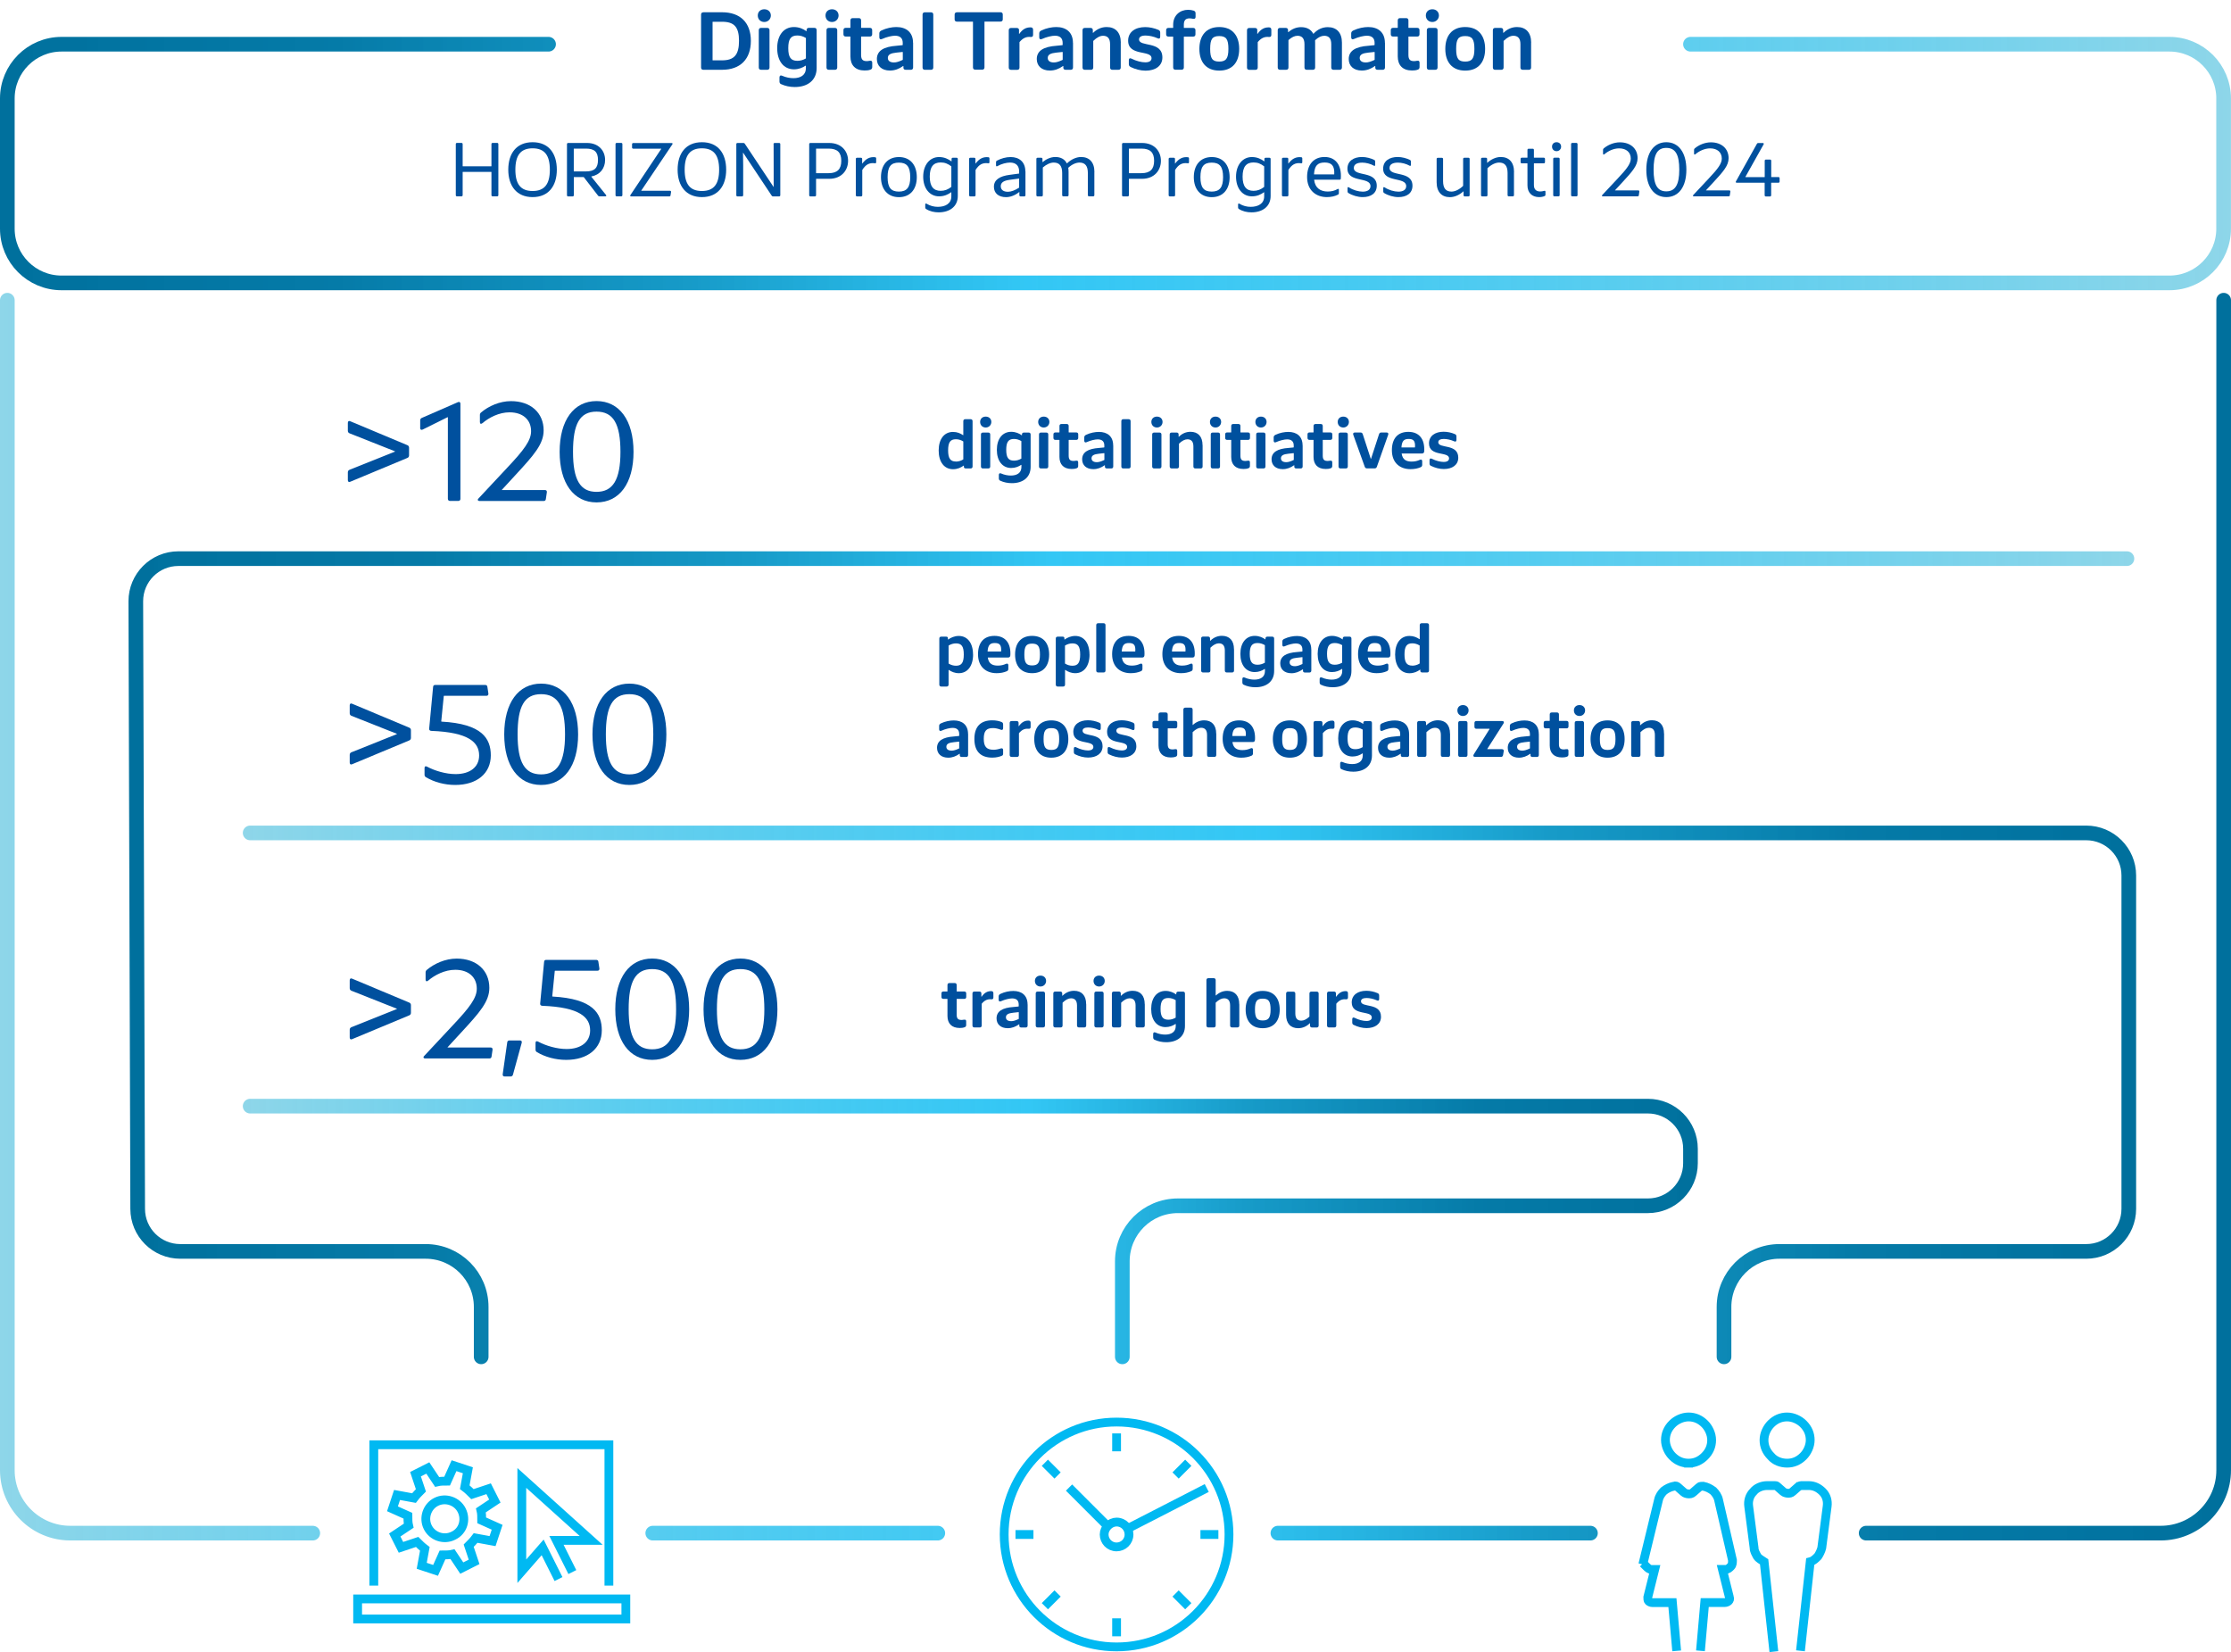 <svg xmlns="http://www.w3.org/2000/svg" xmlns:xlink="http://www.w3.org/1999/xlink" id="Layer_2" viewBox="0 0 380.47 281.71"><defs><linearGradient id="linear-gradient" x1="1473.92" y1="9277.63" x2="1854.39" y2="9277.63" gradientTransform="translate(1854.39 9305.53) rotate(-180)" gradientUnits="userSpaceOnUse"><stop offset="0" stop-color="#8ed6e9"></stop><stop offset=".54" stop-color="#00b9f2" stop-opacity=".8"></stop><stop offset=".69" stop-color="#0091c3" stop-opacity=".91"></stop><stop offset=".85" stop-color="#0078a6" stop-opacity=".98"></stop><stop offset="1" stop-color="#00709d"></stop></linearGradient><linearGradient id="linear-gradient-2" x1="0" y1="156.31" x2="380.47" y2="156.31" gradientTransform="matrix(1,0,0,1,0,0)" xlink:href="#linear-gradient"></linearGradient><linearGradient id="linear-gradient-3" x1="1490.42" y1="9142.21" x2="1832.48" y2="9142.21" xlink:href="#linear-gradient"></linearGradient><linearGradient id="linear-gradient-4" x1="32.86" y1="9118.82" x2="355.74" y2="9118.82" gradientTransform="translate(8.55 9305.53) scale(1 -1)" xlink:href="#linear-gradient"></linearGradient><linearGradient id="linear-gradient-5" x1="32.86" y1="9095.53" x2="280.99" y2="9095.53" gradientTransform="translate(8.55 9305.53) scale(1 -1)" xlink:href="#linear-gradient"></linearGradient></defs><g id="Layer_1-2"><g id="lines"><path d="M288.29,7.54h81.67c5.11,0,9.25,4.14,9.25,9.25v22.2c0,5.11-4.14,9.25-9.25,9.25H10.5c-5.11,0-9.25-4.14-9.25-9.25v-22.2c0-5.11,4.14-9.25,9.25-9.25h83.05" style="fill:none; stroke:url(#linear-gradient); stroke-linecap:round; stroke-miterlimit:10; stroke-width:2.5px;"></path><path d="M53.34,261.43H11.99c-5.93,0-10.74-4.81-10.74-10.74V51.19M159.93,261.43h-48.61M271.23,261.43h-53.3M318.25,261.43h50.23c5.93,0,10.74-4.81,10.74-10.74V51.19" style="fill:none; stroke:url(#linear-gradient-2); stroke-linecap:round; stroke-miterlimit:10; stroke-width:2.5px;"></path><path d="M362.72,95.26H30.42c-4.01,0-7.26,3.25-7.26,7.26l.32,103.61c0,4.01,3.25,7.26,7.26,7.26h41.85c5.23,0,9.47,4.24,9.47,9.47v8.51" style="fill:none; stroke:url(#linear-gradient-3); stroke-linecap:round; stroke-miterlimit:10; stroke-width:2.5px;"></path><path d="M42.66,142.03h313.12c4.01,0,7.26,3.25,7.26,7.26v56.84c0,4.01-3.25,7.26-7.26,7.26h-52.3c-5.23,0-9.47,4.24-9.47,9.47v8.51" style="fill:none; stroke:url(#linear-gradient-4); stroke-linecap:round; stroke-miterlimit:10; stroke-width:2.5px;"></path><path d="M42.66,188.62h238.37c4.01,0,7.26,3.25,7.26,7.26v2.47c0,4.01-3.25,7.26-7.26,7.26h-80.16c-5.23,0-9.47,4.24-9.47,9.47v16.29" style="fill:none; stroke:url(#linear-gradient-5); stroke-linecap:round; stroke-miterlimit:10; stroke-width:2.5px;"></path></g><g id="title"><path d="M83.81,28.33v-3.76c0-.12.08-.2.2-.2h.78c.12,0,.2.08.2.2v8.71c0,.12-.08.2-.2.2h-.78c-.12,0-.2-.08-.2-.2v-3.94s-.01-.03-.03-.03h-4.85s-.03.01-.03.03v3.94c0,.12-.08.2-.2.2h-.78c-.12,0-.19-.08-.19-.2v-8.71c0-.12.08-.2.19-.2h.78c.12,0,.2.08.2.2v3.76s.01.03.03.03h4.85s.03-.01.03-.03Z" style="fill:#00509e;"></path><path d="M86.68,28.94c0-2.78,1.4-4.69,4.15-4.69s4.13,1.91,4.13,4.69-1.42,4.67-4.13,4.67-4.15-1.9-4.15-4.67ZM93.77,28.94c0-2.46-.9-3.65-2.94-3.65s-2.94,1.2-2.94,3.65.9,3.63,2.94,3.63,2.94-1.18,2.94-3.63Z" style="fill:#00509e;"></path><path d="M103.22,33.48h-1c-.1,0-.17-.03-.23-.12l-2.44-3.16s-.03-.01-.04-.01h-1.62s-.03.01-.03.03v3.07c0,.12-.08.2-.2.2h-.78c-.12,0-.19-.08-.19-.2v-8.71c0-.12.08-.2.19-.2h3.24c1.9,0,3.07,1.25,3.07,2.9,0,1.43-.87,2.54-2.34,2.81t-.01.04l2.51,3.12c.1.13.04.23-.12.23ZM97.88,25.34s-.03.01-.03.03v3.83s.01.03.03.03h2.05c1.44,0,2.05-.58,2.05-1.95s-.61-1.94-2.05-1.94h-2.05Z" style="fill:#00509e;"></path><path d="M105.94,33.48h-.78c-.12,0-.19-.08-.19-.2v-8.71c0-.12.08-.2.19-.2h.78c.12,0,.2.08.2.2v8.71c0,.12-.08.2-.2.2Z" style="fill:#00509e;"></path><path d="M114.66,24.62l-5.3,7.88s0,.03.01.03h4.89c.13,0,.19.08.18.21l-.09.57c-.01.13-.09.18-.21.18h-6.5c-.16,0-.22-.09-.13-.23l5.26-7.88s0-.03-.01-.03h-4.77c-.12,0-.2-.08-.2-.19v-.57c0-.12.08-.2.2-.2h6.54c.16,0,.22.09.13.23Z" style="fill:#00509e;"></path><path d="M115.56,28.94c0-2.78,1.4-4.69,4.15-4.69s4.13,1.91,4.13,4.69-1.42,4.67-4.13,4.67-4.15-1.9-4.15-4.67ZM122.64,28.94c0-2.46-.9-3.65-2.94-3.65s-2.94,1.2-2.94,3.65.9,3.63,2.94,3.63,2.94-1.18,2.94-3.63Z" style="fill:#00509e;"></path><path d="M131.91,24.58c0-.12.08-.2.2-.2h.77c.12,0,.19.08.19.2v8.71c0,.12-.08.2-.19.2h-1.05c-.1,0-.18-.04-.23-.13l-4.86-7.31s-.03-.03-.03,0l.03,2.18v5.06c0,.12-.08.2-.2.2h-.78c-.12,0-.19-.08-.19-.2v-8.71c0-.12.08-.2.19-.2h1.03c.1,0,.18.04.23.13l4.89,7.35s.03.03.03,0v-2.43s-.01-4.85-.01-4.85Z" style="fill:#00509e;"></path><path d="M138.2,24.38h3.21c2.09,0,3.22,1.4,3.22,3.04s-1.13,3.07-3.22,3.07h-2.21s-.03.01-.03.03v2.77c0,.12-.08.2-.2.2h-.78c-.12,0-.19-.08-.19-.2v-8.71c0-.12.08-.2.19-.2ZM139.2,29.53h2.12c1.5,0,2.15-.71,2.15-2.11s-.65-2.08-2.15-2.08h-2.12s-.03.01-.03.03v4.13s.01.03.03.03Z" style="fill:#00509e;"></path><path d="M147.03,27.1v.77s.01.03.03.01c.61-.82,1.29-1.17,2.18-1.07.12.01.18.09.18.21v.65c0,.13-.08.2-.21.17-1-.14-1.61.27-2.15,1.13t-.01.03v4.29c0,.12-.08.2-.2.2h-.7c-.12,0-.2-.08-.2-.2v-6.19c0-.12.08-.2.2-.2h.68c.12,0,.2.08.2.2Z" style="fill:#00509e;"></path><path d="M150.24,30.21c0-2.05,1.11-3.43,3.06-3.43s3.05,1.38,3.05,3.43-1.11,3.41-3.05,3.41-3.06-1.38-3.06-3.41ZM155.23,30.21c0-1.77-.57-2.48-1.94-2.48s-1.92.71-1.92,2.48.57,2.46,1.92,2.46,1.94-.71,1.94-2.46Z" style="fill:#00509e;"></path><path d="M162.28,27.48v-.38c0-.12.08-.2.2-.2h.66c.12,0,.2.08.2.2v6.33c0,1.81-1.42,2.78-3.26,2.78-.75,0-1.51-.16-2.16-.58-.09-.05-.13-.13-.13-.23v-.53c0-.16.1-.21.23-.13.61.38,1.3.53,1.92.53,1.24,0,2.3-.52,2.3-1.79v-.69s-.01-.03-.03-.01c-.52.38-1.17.7-2.07.7-1.59,0-2.7-1.35-2.7-3.35s1.12-3.35,2.7-3.35c.92,0,1.57.34,2.11.73.01.01.03,0,.03-.01ZM162.23,31.87s.01-.03.01-.04v-3.43s-.01-.04-.01-.04c-.56-.43-1.1-.66-1.81-.66-1.24,0-1.86.75-1.86,2.42s.64,2.42,1.86,2.42c.7,0,1.25-.23,1.81-.66Z" style="fill:#00509e;"></path><path d="M166.35,27.1v.77s.01.03.03.01c.61-.82,1.29-1.17,2.18-1.07.12.01.18.09.18.21v.65c0,.13-.08.2-.21.17-1-.14-1.61.27-2.15,1.13t-.01.03v4.29c0,.12-.08.2-.2.2h-.7c-.12,0-.2-.08-.2-.2v-6.19c0-.12.08-.2.2-.2h.68c.12,0,.2.08.2.2Z" style="fill:#00509e;"></path><path d="M174.88,29.22v4.07c0,.12-.08.2-.2.2h-.64c-.12,0-.2-.08-.2-.2v-.53s-.01-.03-.03-.01c-.69.56-1.52.87-2.24.87-1.3,0-2.07-.7-2.07-1.77,0-1.18.96-1.82,2.72-2.04l1.55-.21s.03-.01.03-.03v-.35c0-.98-.57-1.5-1.55-1.5-.61,0-1.47.22-2.16.61-.14.08-.23.03-.23-.13v-.57c0-.1.04-.18.14-.23.71-.38,1.56-.62,2.35-.62,1.47,0,2.51.84,2.51,2.44ZM171.91,32.7c.53,0,1.21-.26,1.88-.7.01-.01.01-.03.01-.04v-1.48s-.01-.03-.03-.03l-1.64.22c-.99.14-1.46.47-1.46,1.08s.44.95,1.22.95Z" style="fill:#00509e;"></path><path d="M186.63,29.32v3.96c0,.12-.08.2-.2.2h-.71c-.12,0-.2-.08-.2-.2v-3.78c0-1.23-.49-1.78-1.43-1.78-.58,0-1.29.31-1.9.88-.01.01-.01.03-.01.04.03.21.05.44.05.68v3.96c0,.12-.08.2-.19.2h-.7c-.12,0-.2-.08-.2-.2v-3.78c0-1.23-.49-1.78-1.44-1.78-.57,0-1.23.3-1.85.83t-.01.03v4.71c0,.12-.08.2-.2.2h-.7c-.12,0-.2-.08-.2-.2v-6.19c0-.12.08-.2.2-.2h.64c.12,0,.2.08.2.2v.53s.01.03.03.01c.6-.51,1.38-.87,2.16-.87.9,0,1.6.36,1.96,1.08.01.01.03.01.04,0,.62-.61,1.52-1.08,2.39-1.08,1.38,0,2.28.86,2.28,2.55Z" style="fill:#00509e;"></path><path d="M191.55,24.38h3.21c2.09,0,3.22,1.4,3.22,3.04s-1.13,3.07-3.22,3.07h-2.21s-.03.01-.03.03v2.77c0,.12-.08.2-.2.2h-.78c-.12,0-.19-.08-.19-.2v-8.71c0-.12.08-.2.19-.2ZM192.55,29.53h2.12c1.5,0,2.15-.71,2.15-2.11s-.65-2.08-2.15-2.08h-2.12s-.03.01-.03.03v4.13s.01.03.03.03Z" style="fill:#00509e;"></path><path d="M200.38,27.1v.77s.01.03.03.01c.61-.82,1.29-1.17,2.18-1.07.12.01.18.09.18.21v.65c0,.13-.08.2-.21.17-1-.14-1.61.27-2.15,1.13t-.01.03v4.29c0,.12-.08.2-.2.2h-.7c-.12,0-.2-.08-.2-.2v-6.19c0-.12.08-.2.2-.2h.68c.12,0,.2.08.2.2Z" style="fill:#00509e;"></path><path d="M203.59,30.21c0-2.05,1.11-3.43,3.06-3.43s3.05,1.38,3.05,3.43-1.11,3.41-3.05,3.41-3.06-1.38-3.06-3.41ZM208.58,30.21c0-1.77-.57-2.48-1.94-2.48s-1.92.71-1.92,2.48.57,2.46,1.92,2.46,1.94-.71,1.94-2.46Z" style="fill:#00509e;"></path><path d="M215.63,27.48v-.38c0-.12.08-.2.2-.2h.66c.12,0,.2.08.2.2v6.33c0,1.81-1.42,2.78-3.26,2.78-.75,0-1.51-.16-2.16-.58-.09-.05-.13-.13-.13-.23v-.53c0-.16.1-.21.23-.13.61.38,1.3.53,1.92.53,1.24,0,2.3-.52,2.3-1.79v-.69s-.01-.03-.03-.01c-.52.38-1.17.7-2.07.7-1.59,0-2.7-1.35-2.7-3.35s1.12-3.35,2.7-3.35c.92,0,1.57.34,2.11.73.01.01.03,0,.03-.01ZM215.58,31.87s.01-.03.01-.04v-3.43s-.01-.04-.01-.04c-.56-.43-1.1-.66-1.81-.66-1.24,0-1.86.75-1.86,2.42s.64,2.42,1.86,2.42c.7,0,1.25-.23,1.81-.66Z" style="fill:#00509e;"></path><path d="M219.7,27.1v.77s.01.03.03.01c.61-.82,1.29-1.17,2.18-1.07.12.01.18.09.18.21v.65c0,.13-.08.2-.21.17-1-.14-1.61.27-2.15,1.13t-.01.03v4.29c0,.12-.08.2-.2.2h-.7c-.12,0-.2-.08-.2-.2v-6.19c0-.12.08-.2.2-.2h.68c.12,0,.2.08.2.2Z" style="fill:#00509e;"></path><path d="M228.66,30.44c0,.13-.08.2-.19.2h-4.33s-.03.01-.03.03c.17,1.42,1.1,1.99,2.33,1.99.62,0,1.18-.14,1.66-.42.14-.08.23-.03.23.13v.58c0,.1-.04.18-.13.23-.55.29-1.21.43-1.92.43-1.85,0-3.37-1.16-3.37-3.43,0-2.13,1.14-3.41,2.98-3.41s2.94,1.34,2.77,3.67ZM224.09,29.71s.01.03.03.03h3.39s.03-.01.03-.03c.08-1.43-.44-2-1.64-2s-1.72.55-1.81,2Z" style="fill:#00509e;"></path><path d="M229.94,32.9c-.09-.05-.13-.13-.13-.23v-.6c0-.16.1-.21.23-.12.71.47,1.65.73,2.35.73.83,0,1.33-.34,1.33-.94,0-1.66-3.93-.51-3.93-2.98,0-1.34,1.11-1.99,2.48-1.99.73,0,1.51.21,2.11.51.1.05.14.13.14.23v.61c0,.16-.09.21-.23.13-.56-.32-1.33-.52-1.98-.52-.9,0-1.43.31-1.43.91,0,1.55,3.91.4,3.91,3.03,0,1.3-1.01,1.94-2.39,1.94-.83,0-1.74-.26-2.47-.71Z" style="fill:#00509e;"></path><path d="M236.03,32.9c-.09-.05-.13-.13-.13-.23v-.6c0-.16.1-.21.23-.12.71.47,1.65.73,2.35.73.83,0,1.33-.34,1.33-.94,0-1.66-3.93-.51-3.93-2.98,0-1.34,1.11-1.99,2.48-1.99.73,0,1.51.21,2.11.51.1.05.14.13.14.23v.61c0,.16-.09.21-.23.13-.56-.32-1.33-.52-1.98-.52-.9,0-1.43.31-1.43.91,0,1.55,3.91.4,3.91,3.03,0,1.3-1.01,1.94-2.39,1.94-.83,0-1.74-.26-2.47-.71Z" style="fill:#00509e;"></path><path d="M249.52,31.69v-4.59c0-.12.08-.2.2-.2h.71c.12,0,.2.08.2.2v6.19c0,.12-.08.2-.2.2h-.64c-.12,0-.2-.08-.2-.2v-.65s-.01-.03-.03-.01c-.61.57-1.46.99-2.29.99-1.38,0-2.27-.86-2.27-2.55v-3.96c0-.12.08-.2.19-.2h.71c.12,0,.2.08.2.2v3.78c0,1.23.49,1.78,1.43,1.78.61,0,1.33-.34,1.96-.95t.01-.03Z" style="fill:#00509e;"></path><path d="M258.19,29.32v3.96c0,.12-.08.2-.19.2h-.7c-.12,0-.2-.08-.2-.2v-3.78c0-1.23-.49-1.78-1.44-1.78-.61,0-1.34.34-1.98.96t-.01.03v4.58c0,.12-.08.2-.2.2h-.7c-.12,0-.2-.08-.2-.2v-6.19c0-.12.08-.2.2-.2h.64c.12,0,.2.08.2.2v.65s.01.03.03.01c.61-.57,1.46-.99,2.29-.99,1.39,0,2.27.86,2.27,2.55Z" style="fill:#00509e;"></path><path d="M263.34,32.55c.13-.05.22,0,.22.14v.52c0,.1-.04.18-.14.22-.29.13-.61.18-.95.18-1.22,0-1.98-.77-1.98-1.99v-3.74s-.01-.03-.03-.03h-.95c-.12,0-.19-.08-.19-.2v-.56c0-.12.08-.2.19-.2h.95s.03-.01.03-.03v-1.3c0-.12.08-.2.19-.2h.72c.12,0,.19.08.19.2v1.3s.01.03.03.03h1.66c.12,0,.2.08.2.2v.56c0,.12-.08.2-.2.2h-1.66s-.03.01-.03.03v3.68c0,.74.4,1.09,1.08,1.09.22,0,.44-.04.66-.1Z" style="fill:#00509e;"></path><path d="M264.68,25c0-.44.31-.75.77-.75s.78.31.78.75-.33.78-.78.78-.77-.33-.77-.78ZM265.78,33.48h-.7c-.12,0-.2-.08-.2-.2v-6.19c0-.12.08-.2.2-.2h.7c.12,0,.2.08.2.2v6.19c0,.12-.08.2-.2.2Z" style="fill:#00509e;"></path><path d="M268.83,33.48h-.7c-.12,0-.2-.08-.2-.2v-8.71c0-.12.08-.2.2-.2h.7c.12,0,.2.08.2.2v8.71c0,.12-.08.2-.2.2Z" style="fill:#00509e;"></path><path d="M275.42,32.44s0,.03.01.03h3.96c.13,0,.2.06.18.21l-.09.62c-.01.13-.09.18-.21.18h-5.92c-.17,0-.22-.12-.1-.23l2.64-2.82c1.59-1.68,2.22-2.55,2.22-3.39,0-1.07-.77-1.74-1.99-1.74-.98,0-1.9.48-2.51,1-.13.1-.23.07-.23-.1v-.65c0-.09.03-.17.1-.23.7-.6,1.73-1.05,2.77-1.05,1.82,0,3.02,1.08,3.02,2.7,0,1.26-.88,2.26-2.61,4.13l-1.25,1.35Z" style="fill:#00509e;"></path><path d="M280.76,28.94c0-2.92,1.31-4.69,3.41-4.69s3.42,1.77,3.42,4.69-1.31,4.67-3.42,4.67-3.41-1.77-3.41-4.67ZM286.38,28.94c0-2.59-.66-3.72-2.21-3.72s-2.17,1.13-2.17,3.72.66,3.69,2.17,3.69,2.21-1.12,2.21-3.69Z" style="fill:#00509e;"></path><path d="M290.94,32.44s0,.03.01.03h3.96c.13,0,.2.06.18.21l-.09.62c-.01.13-.09.18-.21.18h-5.92c-.17,0-.22-.12-.1-.23l2.64-2.82c1.59-1.68,2.22-2.55,2.22-3.39,0-1.07-.77-1.74-1.99-1.74-.98,0-1.9.48-2.51,1-.13.1-.23.07-.23-.1v-.65c0-.09.03-.17.1-.23.7-.6,1.73-1.05,2.77-1.05,1.82,0,3.02,1.08,3.02,2.7,0,1.26-.88,2.26-2.61,4.13l-1.25,1.35Z" style="fill:#00509e;"></path><path d="M302.08,30.19h1.21c.12,0,.2.08.2.2v.57c0,.12-.08.2-.2.2h-1.21s-.03.01-.03.03v2.11c0,.12-.08.2-.2.2h-.71c-.12,0-.2-.08-.2-.2v-2.11s-.01-.03-.03-.03h-4.73c-.14,0-.22-.09-.14-.23l3.58-6.41c.05-.1.13-.13.23-.13h.77c.14,0,.22.09.14.23l-3.11,5.55s.01.03.03.03h3.24s.03-.01.03-.03v-2.76c0-.12.08-.2.2-.2h.71c.12,0,.2.08.2.2v2.76s.01.03.03.03Z" style="fill:#00509e;"></path><path d="M119.95,2.09h3.18c3.12,0,4.92,1.77,4.92,4.88s-1.79,4.93-4.92,4.93h-3.18c-.25,0-.39-.14-.39-.39V2.49c0-.25.14-.39.39-.39ZM121.56,10.29h1.57c2.07,0,2.9-.94,2.9-3.32s-.83-3.26-2.9-3.26h-1.57s-.04.01-.04.04v6.5s.01.04.04.04Z" style="fill:#00509e;"></path><path d="M129.23,2.64c0-.62.45-1.06,1.11-1.06s1.12.45,1.12,1.06-.48,1.11-1.12,1.11-1.11-.46-1.11-1.11ZM130.84,11.9h-1.05c-.25,0-.39-.14-.39-.39v-6.36c0-.25.14-.39.39-.39h1.05c.25,0,.39.14.39.39v6.36c0,.25-.14.39-.39.39Z" style="fill:#00509e;"></path><path d="M137.55,5.27v-.13c0-.25.14-.39.39-.39h.94c.25,0,.39.14.39.39v6.46c0,2.09-1.54,3.24-3.73,3.24-.83,0-1.62-.17-2.33-.49-.2-.08-.28-.25-.28-.46v-.69c0-.29.18-.41.46-.28.63.28,1.32.41,1.92.41,1.2,0,2.12-.5,2.12-1.71v-.39s-.03-.04-.06-.03c-.49.34-1.16.62-1.97.62-1.74,0-2.86-1.4-2.86-3.61s1.12-3.6,2.86-3.6c.88,0,1.58.32,2.09.69.03.03.06.01.06-.01ZM137.41,9.97s.03-.03.03-.04v-3.43s-.01-.04-.03-.04c-.46-.27-.92-.41-1.44-.41-1.11,0-1.54.62-1.54,2.16s.43,2.16,1.54,2.16c.52,0,.98-.13,1.44-.39Z" style="fill:#00509e;"></path><path d="M140.78,2.64c0-.62.45-1.06,1.11-1.06s1.12.45,1.12,1.06-.48,1.11-1.12,1.11-1.11-.46-1.11-1.11ZM142.39,11.9h-1.05c-.25,0-.39-.14-.39-.39v-6.36c0-.25.14-.39.39-.39h1.05c.25,0,.39.14.39.39v6.36c0,.25-.14.39-.39.39Z" style="fill:#00509e;"></path><path d="M148.3,10.37c.28-.07.45.03.45.31v.74c0,.21-.08.38-.29.45-.32.13-.67.15-1.01.15-1.58,0-2.42-.9-2.42-2.4v-3.35s-.01-.04-.04-.04h-.76c-.25,0-.39-.14-.39-.39v-.7c0-.25.14-.39.39-.39h.76s.04-.01.04-.04v-1.23c0-.25.14-.39.39-.39h1.04c.25,0,.39.14.39.39v1.23s.01.04.04.04h1.46c.25,0,.39.14.39.39v.7c0,.25-.14.39-.39.39h-1.46s-.04.01-.04.04v3.1c0,.8.31,1.05.95,1.05.15,0,.32-.01.5-.06Z" style="fill:#00509e;"></path><path d="M155.72,7.32v4.19c0,.25-.14.39-.39.39h-.87c-.25,0-.39-.13-.39-.34v-.27s-.03-.06-.06-.03c-.67.48-1.41.77-2.24.77-1.41,0-2.23-.8-2.23-1.96,0-1.39,1.13-2.12,3.4-2.27l.97-.1s.04-.03.04-.04v-.35c0-.81-.46-1.22-1.32-1.22-.5,0-1.42.2-2.21.56-.28.13-.46.01-.46-.28v-.67c0-.21.1-.38.35-.5.88-.42,1.81-.59,2.56-.59,1.65,0,2.84.87,2.84,2.7ZM152.46,10.65c.41,0,.84-.14,1.47-.43.01-.01.03-.03.03-.04v-1.28s-.01-.04-.04-.04l-1.05.11c-.94.1-1.46.32-1.46.91,0,.52.41.77,1.05.77Z" style="fill:#00509e;"></path><path d="M158.77,11.9h-1.05c-.25,0-.39-.14-.39-.39V2.49c0-.25.14-.39.39-.39h1.05c.25,0,.39.14.39.39v9.02c0,.25-.14.39-.39.39Z" style="fill:#00509e;"></path><path d="M163.18,2.09h7.44c.25,0,.39.14.39.39v.81c0,.25-.14.39-.39.39h-2.69s-.04.01-.04.04v7.77c0,.25-.14.39-.39.39h-1.18c-.25,0-.39-.14-.39-.39V3.73s-.01-.04-.04-.04h-2.7c-.25,0-.39-.14-.39-.39v-.81c0-.25.14-.39.39-.39Z" style="fill:#00509e;"></path><path d="M173.78,5.15v.6s.03.04.06.01c.52-.74,1.13-1.13,1.98-1.09.24.01.36.17.36.41v.87c0,.27-.15.38-.42.35-.77-.07-1.32.2-1.89.87-.01.03-.01.04-.01.06v4.29c0,.25-.14.39-.39.39h-1.05c-.25,0-.39-.14-.39-.39v-6.36c0-.25.14-.39.39-.39h.98c.25,0,.39.14.39.39Z" style="fill:#00509e;"></path><path d="M182.99,7.32v4.19c0,.25-.14.39-.39.39h-.87c-.25,0-.39-.13-.39-.34v-.27s-.03-.06-.06-.03c-.67.48-1.41.77-2.24.77-1.41,0-2.23-.8-2.23-1.96,0-1.39,1.13-2.12,3.4-2.27l.97-.1s.04-.03.04-.04v-.35c0-.81-.46-1.22-1.32-1.22-.5,0-1.42.2-2.21.56-.28.13-.46.01-.46-.28v-.67c0-.21.1-.38.35-.5.88-.42,1.81-.59,2.56-.59,1.65,0,2.84.87,2.84,2.7ZM179.73,10.65c.41,0,.84-.14,1.47-.43.01-.01.03-.03.03-.04v-1.28s-.01-.04-.04-.04l-1.05.11c-.94.1-1.46.32-1.46.91,0,.52.41.77,1.05.77Z" style="fill:#00509e;"></path><path d="M191.13,7.28v4.23c0,.25-.14.39-.39.39h-1.04c-.25,0-.39-.14-.39-.39v-3.98c0-1.02-.46-1.43-1.19-1.43-.52,0-1.06.28-1.65.85-.03.03-.03.04-.03.06v4.5c0,.25-.14.39-.39.39h-1.05c-.25,0-.39-.14-.39-.39v-6.36c0-.25.14-.39.39-.39h.98c.25,0,.39.14.39.39v.43s.03.04.06.01c.63-.63,1.43-.98,2.3-.98,1.51,0,2.41.94,2.41,2.66Z" style="fill:#00509e;"></path><path d="M192.79,11.4c-.2-.1-.28-.25-.28-.46v-.67c0-.31.18-.41.46-.27.8.41,1.7.63,2.35.63.71,0,1.06-.28,1.06-.7,0-1.46-3.99-.28-3.99-3,0-1.48,1.22-2.31,2.91-2.31.74,0,1.54.17,2.27.48.21.1.29.25.29.46v.69c0,.31-.18.41-.46.27-.63-.29-1.43-.46-2.04-.46-.7,0-1.11.22-1.11.66,0,1.34,3.98.2,3.98,3.08,0,1.44-1.19,2.25-2.87,2.25-.84,0-1.76-.24-2.58-.64Z" style="fill:#00509e;"></path><path d="M201.89,4.2v.52s.01.04.04.04h1.55c.25,0,.39.14.39.39v.7c0,.25-.14.39-.39.39h-1.55s-.04.01-.04.04v5.22c0,.25-.14.39-.39.39h-1.04c-.25,0-.39-.14-.39-.39v-5.22s-.01-.04-.04-.04h-.77c-.25,0-.39-.14-.39-.39v-.7c0-.25.14-.39.39-.39h.77s.04-.01.04-.04v-.5c0-1.61,1.16-2.55,2.56-2.55.34,0,.66.06.95.15.21.07.31.22.31.45v.62c0,.28-.17.36-.45.31-.2-.04-.41-.07-.57-.07-.71,0-.98.38-.98,1.08Z" style="fill:#00509e;"></path><path d="M204.54,8.34c0-2.26,1.15-3.73,3.39-3.73s3.4,1.47,3.4,3.73-1.16,3.7-3.4,3.7-3.39-1.47-3.39-3.7ZM209.49,8.34c0-1.65-.38-2.19-1.57-2.19s-1.54.53-1.54,2.19.39,2.16,1.54,2.16,1.57-.52,1.57-2.16Z" style="fill:#00509e;"></path><path d="M214.41,5.15v.6s.03.04.06.01c.52-.74,1.13-1.13,1.98-1.09.24.01.36.17.36.41v.87c0,.27-.15.38-.42.35-.77-.07-1.32.2-1.89.87-.01.03-.01.04-.01.06v4.29c0,.25-.14.39-.39.39h-1.05c-.25,0-.39-.14-.39-.39v-6.36c0-.25.14-.39.39-.39h.98c.25,0,.39.14.39.39Z" style="fill:#00509e;"></path><path d="M228.85,7.28v4.23c0,.25-.14.39-.39.39h-1.04c-.25,0-.39-.14-.39-.39v-3.98c0-1.02-.46-1.43-1.19-1.43-.49,0-1.01.24-1.54.74-.03.03-.03.04-.03.06.01.13.01.25.01.38v4.23c0,.25-.14.39-.39.39h-1.04c-.25,0-.39-.14-.39-.39v-3.98c0-1.02-.46-1.43-1.19-1.43-.48,0-.98.24-1.51.71-.03.03-.03.04-.03.06v4.64c0,.25-.14.39-.39.39h-1.05c-.25,0-.39-.14-.39-.39v-6.36c0-.25.14-.39.39-.39h.98c.25,0,.39.14.39.38v.31s.03.04.06.03c.62-.55,1.36-.85,2.16-.85.97,0,1.68.38,2.07,1.11.01.03.04.03.07,0,.64-.71,1.48-1.11,2.42-1.11,1.51,0,2.41.94,2.41,2.66Z" style="fill:#00509e;"></path><path d="M236.19,7.32v4.19c0,.25-.14.39-.39.39h-.87c-.25,0-.39-.13-.39-.34v-.27s-.03-.06-.06-.03c-.67.48-1.41.77-2.24.77-1.41,0-2.23-.8-2.23-1.96,0-1.39,1.13-2.12,3.4-2.27l.97-.1s.04-.03.04-.04v-.35c0-.81-.46-1.22-1.32-1.22-.5,0-1.42.2-2.21.56-.28.13-.46.01-.46-.28v-.67c0-.21.1-.38.35-.5.88-.42,1.81-.59,2.56-.59,1.65,0,2.84.87,2.84,2.7ZM232.93,10.65c.41,0,.84-.14,1.47-.43.01-.01.03-.03.03-.04v-1.28s-.01-.04-.04-.04l-1.05.11c-.94.1-1.46.32-1.46.91,0,.52.41.77,1.05.77Z" style="fill:#00509e;"></path><path d="M241.64,10.37c.28-.07.45.03.45.31v.74c0,.21-.08.38-.29.45-.32.13-.67.15-1.01.15-1.58,0-2.42-.9-2.42-2.4v-3.35s-.01-.04-.04-.04h-.76c-.25,0-.39-.14-.39-.39v-.7c0-.25.14-.39.39-.39h.76s.04-.01.04-.04v-1.23c0-.25.14-.39.39-.39h1.04c.25,0,.39.14.39.39v1.23s.01.04.04.04h1.46c.25,0,.39.14.39.39v.7c0,.25-.14.39-.39.39h-1.46s-.04.01-.04.04v3.1c0,.8.31,1.05.95,1.05.15,0,.32-.01.5-.06Z" style="fill:#00509e;"></path><path d="M243.16,2.64c0-.62.45-1.06,1.11-1.06s1.12.45,1.12,1.06-.48,1.11-1.12,1.11-1.11-.46-1.11-1.11ZM244.77,11.9h-1.05c-.25,0-.39-.14-.39-.39v-6.36c0-.25.14-.39.39-.39h1.05c.25,0,.39.14.39.39v6.36c0,.25-.14.39-.39.39Z" style="fill:#00509e;"></path><path d="M246.48,8.34c0-2.26,1.15-3.73,3.39-3.73s3.4,1.47,3.4,3.73-1.16,3.7-3.4,3.7-3.39-1.47-3.39-3.7ZM251.44,8.34c0-1.65-.38-2.19-1.57-2.19s-1.54.53-1.54,2.19.39,2.16,1.54,2.16,1.57-.52,1.57-2.16Z" style="fill:#00509e;"></path><path d="M261.11,7.28v4.23c0,.25-.14.39-.39.39h-1.04c-.25,0-.39-.14-.39-.39v-3.98c0-1.02-.46-1.43-1.19-1.43-.52,0-1.06.28-1.65.85-.03.03-.03.04-.03.06v4.5c0,.25-.14.39-.39.39h-1.05c-.25,0-.39-.14-.39-.39v-6.36c0-.25.14-.39.39-.39h.98c.25,0,.39.14.39.39v.43s.03.04.06.01c.63-.63,1.43-.98,2.3-.98,1.51,0,2.41.94,2.41,2.66Z" style="fill:#00509e;"></path></g><g id="_120"><path d="M59.32,73.46v-1.34c0-.26.14-.41.41-.29l9.74,4.08c.19.07.29.24.29.43v1.32c0,.19-.1.36-.29.43l-9.74,4.06c-.26.12-.41-.02-.41-.29v-1.32c0-.19.1-.36.29-.43l7.75-3.1s.02-.02,0-.05l-7.75-3.07c-.19-.07-.29-.24-.29-.43Z" style="fill:#00509e;"></path><path d="M71.66,73v-1.32c0-.19.07-.31.26-.41l6.17-2.69c.24-.12.43,0,.43.26v16.22c0,.22-.14.36-.36.36h-1.42c-.22,0-.36-.14-.36-.36v-13.87s-.02-.07-.05-.05l-4.25,2.11c-.24.12-.43,0-.43-.26Z" style="fill:#00509e;"></path><path d="M85.58,83.51s0,.05.02.05h7.32c.24,0,.36.12.34.38l-.17,1.15c-.02.24-.17.34-.38.34h-10.92c-.31,0-.41-.22-.19-.43l4.87-5.21c2.93-3.1,4.1-4.7,4.1-6.26,0-1.97-1.42-3.22-3.67-3.22-1.8,0-3.5.89-4.63,1.85-.24.19-.43.12-.43-.19v-1.2c0-.17.05-.31.19-.43,1.3-1.1,3.19-1.94,5.11-1.94,3.36,0,5.57,1.99,5.57,4.99,0,2.33-1.63,4.18-4.82,7.63l-2.3,2.5Z" style="fill:#00509e;"></path><path d="M95.44,77.05c0-5.4,2.42-8.66,6.29-8.66s6.31,3.26,6.31,8.66-2.42,8.62-6.31,8.62-6.29-3.26-6.29-8.62ZM105.81,77.05c0-4.78-1.22-6.86-4.08-6.86s-4.01,2.09-4.01,6.86,1.22,6.82,4.01,6.82,4.08-2.06,4.08-6.82Z" style="fill:#00509e;"></path><path d="M164.28,74.17v-2.35c0-.22.12-.34.34-.34h.9c.22,0,.34.12.34.34v7.72c0,.22-.12.34-.34.34h-.8c-.22,0-.34-.1-.34-.26v-.2s-.02-.05-.05-.02c-.43.32-1.04.61-1.8.61-1.49,0-2.45-1.22-2.45-3.19s.96-3.17,2.45-3.17c.71,0,1.27.25,1.7.55.02.01.05,0,.05-.02ZM163.01,78.71c.44,0,.85-.12,1.25-.36.01-.01.02-.02.02-.04v-3.01s-.01-.04-.02-.04c-.4-.24-.8-.36-1.25-.36-.95,0-1.32.54-1.32,1.89s.37,1.91,1.32,1.91Z" style="fill:#00509e;"></path><path d="M167.15,71.95c0-.53.38-.91.95-.91s.96.38.96.91-.41.95-.96.95-.95-.4-.95-.95ZM168.53,79.88h-.9c-.22,0-.34-.12-.34-.34v-5.45c0-.22.12-.33.34-.33h.9c.22,0,.34.12.34.33v5.45c0,.22-.12.34-.34.34Z" style="fill:#00509e;"></path><path d="M174.28,74.2v-.11c0-.22.12-.33.34-.33h.8c.22,0,.34.12.34.33v5.53c0,1.79-1.32,2.77-3.19,2.77-.71,0-1.39-.14-1.99-.42-.17-.07-.24-.22-.24-.4v-.59c0-.25.16-.35.4-.24.54.24,1.13.35,1.64.35,1.03,0,1.81-.43,1.81-1.46v-.34s-.02-.04-.05-.02c-.42.29-1,.53-1.69.53-1.49,0-2.45-1.2-2.45-3.09s.96-3.08,2.45-3.08c.76,0,1.36.28,1.79.59.02.02.05.01.05-.01ZM174.16,78.22s.02-.02.02-.04v-2.94s-.01-.04-.02-.04c-.4-.23-.79-.35-1.24-.35-.95,0-1.32.53-1.32,1.85s.37,1.85,1.32,1.85c.44,0,.84-.11,1.24-.34Z" style="fill:#00509e;"></path><path d="M177.05,71.95c0-.53.38-.91.95-.91s.96.38.96.91-.41.95-.96.95-.95-.4-.95-.95ZM178.43,79.88h-.9c-.22,0-.34-.12-.34-.34v-5.45c0-.22.12-.33.34-.33h.9c.22,0,.34.12.34.33v5.45c0,.22-.12.34-.34.34Z" style="fill:#00509e;"></path><path d="M183.49,78.57c.24-.06.38.02.38.26v.63c0,.18-.07.32-.25.38-.28.11-.58.13-.86.13-1.36,0-2.08-.77-2.08-2.05v-2.87s-.01-.04-.04-.04h-.65c-.22,0-.34-.12-.34-.34v-.6c0-.22.12-.33.34-.33h.65s.04-.01.04-.04v-1.06c0-.22.12-.34.34-.34h.89c.22,0,.34.12.34.34v1.06s.01.04.04.04h1.25c.22,0,.34.12.34.33v.6c0,.22-.12.34-.34.34h-1.25s-.04.01-.04.04v2.65c0,.68.26.9.82.9.13,0,.28-.01.43-.05Z" style="fill:#00509e;"></path><path d="M189.85,75.95v3.59c0,.22-.12.34-.34.34h-.74c-.22,0-.34-.11-.34-.29v-.23s-.02-.05-.05-.02c-.58.41-1.21.66-1.92.66-1.21,0-1.91-.68-1.91-1.68,0-1.19.97-1.81,2.91-1.94l.83-.08s.04-.02.04-.04v-.3c0-.7-.4-1.04-1.13-1.04-.43,0-1.21.17-1.89.48-.24.11-.4.01-.4-.24v-.58c0-.18.08-.32.3-.43.76-.36,1.55-.5,2.2-.5,1.42,0,2.43.74,2.43,2.31ZM187.06,78.81c.35,0,.72-.12,1.26-.37.01-.01.02-.02.02-.04v-1.09s-.01-.04-.04-.04l-.9.1c-.8.08-1.25.28-1.25.78,0,.44.35.66.9.66Z" style="fill:#00509e;"></path><path d="M192.47,79.88h-.9c-.22,0-.34-.12-.34-.34v-7.72c0-.22.12-.34.34-.34h.9c.22,0,.34.12.34.34v7.72c0,.22-.12.34-.34.34Z" style="fill:#00509e;"></path><path d="M196.35,71.95c0-.53.38-.91.95-.91s.96.38.96.91-.41.95-.96.95-.95-.4-.95-.95ZM197.73,79.88h-.9c-.22,0-.34-.12-.34-.34v-5.45c0-.22.12-.33.34-.33h.9c.22,0,.34.12.34.33v5.45c0,.22-.12.34-.34.34Z" style="fill:#00509e;"></path><path d="M205.09,75.92v3.62c0,.22-.12.34-.34.34h-.89c-.22,0-.34-.12-.34-.34v-3.41c0-.88-.4-1.22-1.02-1.22-.44,0-.91.24-1.42.73-.02.02-.02.04-.02.05v3.85c0,.22-.12.34-.34.34h-.9c-.22,0-.34-.12-.34-.34v-5.45c0-.22.12-.33.34-.33h.84c.22,0,.34.12.34.33v.37s.02.04.05.01c.54-.54,1.22-.84,1.97-.84,1.29,0,2.06.8,2.06,2.28Z" style="fill:#00509e;"></path><path d="M206.34,71.95c0-.53.38-.91.95-.91s.96.38.96.91-.41.95-.96.95-.95-.4-.95-.95ZM207.72,79.88h-.9c-.22,0-.34-.12-.34-.34v-5.45c0-.22.12-.33.34-.33h.9c.22,0,.34.12.34.33v5.45c0,.22-.12.34-.34.34Z" style="fill:#00509e;"></path><path d="M212.78,78.57c.24-.06.38.02.38.26v.63c0,.18-.07.32-.25.38-.28.11-.58.13-.86.13-1.36,0-2.08-.77-2.08-2.05v-2.87s-.01-.04-.04-.04h-.65c-.22,0-.34-.12-.34-.34v-.6c0-.22.12-.33.34-.33h.65s.04-.01.04-.04v-1.06c0-.22.12-.34.34-.34h.89c.22,0,.34.12.34.34v1.06s.01.04.04.04h1.25c.22,0,.34.12.34.33v.6c0,.22-.12.34-.34.34h-1.25s-.04.01-.04.04v2.65c0,.68.26.9.82.9.13,0,.28-.01.43-.05Z" style="fill:#00509e;"></path><path d="M214.09,71.95c0-.53.38-.91.95-.91s.96.38.96.91-.41.95-.96.95-.95-.4-.95-.95ZM215.47,79.88h-.9c-.22,0-.34-.12-.34-.34v-5.45c0-.22.12-.33.34-.33h.9c.22,0,.34.12.34.33v5.45c0,.22-.12.34-.34.34Z" style="fill:#00509e;"></path><path d="M222.15,75.95v3.59c0,.22-.12.34-.34.34h-.74c-.22,0-.34-.11-.34-.29v-.23s-.02-.05-.05-.02c-.58.41-1.21.66-1.92.66-1.21,0-1.91-.68-1.91-1.68,0-1.19.97-1.81,2.91-1.94l.83-.08s.04-.02.04-.04v-.3c0-.7-.4-1.04-1.13-1.04-.43,0-1.21.17-1.89.48-.24.11-.4.01-.4-.24v-.58c0-.18.08-.32.3-.43.76-.36,1.55-.5,2.2-.5,1.42,0,2.43.74,2.43,2.31ZM219.36,78.81c.35,0,.72-.12,1.26-.37.01-.01.02-.02.02-.04v-1.09s-.01-.04-.04-.04l-.9.1c-.8.08-1.25.28-1.25.78,0,.44.35.66.9.66Z" style="fill:#00509e;"></path><path d="M226.82,78.57c.24-.06.38.02.38.26v.63c0,.18-.07.32-.25.38-.28.11-.58.13-.86.13-1.36,0-2.08-.77-2.08-2.05v-2.87s-.01-.04-.04-.04h-.65c-.22,0-.34-.12-.34-.34v-.6c0-.22.12-.33.34-.33h.65s.04-.01.04-.04v-1.06c0-.22.12-.34.34-.34h.89c.22,0,.34.12.34.34v1.06s.01.04.04.04h1.25c.22,0,.34.12.34.33v.6c0,.22-.12.34-.34.34h-1.25s-.04.01-.04.04v2.65c0,.68.26.9.82.9.13,0,.28-.01.43-.05Z" style="fill:#00509e;"></path><path d="M228.13,71.95c0-.53.38-.91.95-.91s.96.38.96.91-.41.95-.96.95-.95-.4-.95-.95ZM229.51,79.88h-.9c-.22,0-.34-.12-.34-.34v-5.45c0-.22.12-.33.34-.33h.9c.22,0,.34.12.34.33v5.45c0,.22-.12.34-.34.34Z" style="fill:#00509e;"></path><path d="M233.81,78.24l1.37-4.21c.06-.18.18-.28.37-.28h.91c.24,0,.36.14.28.38l-1.93,5.46c-.06.18-.19.28-.38.28h-1.31c-.19,0-.32-.1-.38-.28l-1.96-5.46c-.08-.24.04-.38.28-.38h.97c.19,0,.31.1.37.28l1.37,4.21s.04.02.05,0Z" style="fill:#00509e;"></path><path d="M242.87,77.01c-.02.22-.16.32-.36.32h-3.45s-.04.01-.02.04c.16,1.03.8,1.34,1.7,1.34.55,0,.98-.11,1.4-.3.24-.11.4-.01.4.24v.61c0,.18-.07.32-.24.4-.53.23-1.09.34-1.76.34-1.74,0-3.17-1.02-3.17-3.23,0-1.97.98-3.13,2.81-3.13s2.84,1.22,2.7,3.37ZM238.99,76.26s.01.04.04.04h2.24s.04-.01.04-.05c.08-1.14-.32-1.4-1.1-1.4s-1.13.34-1.21,1.42Z" style="fill:#00509e;"></path><path d="M244.03,79.44c-.17-.08-.24-.22-.24-.4v-.58c0-.26.16-.35.4-.23.68.35,1.45.54,2.02.54.61,0,.91-.24.91-.6,0-1.25-3.42-.24-3.42-2.57,0-1.27,1.04-1.98,2.49-1.98.64,0,1.32.14,1.94.41.18.08.25.22.25.4v.59c0,.26-.16.35-.4.23-.54-.25-1.22-.4-1.75-.4-.6,0-.95.19-.95.56,0,1.15,3.41.17,3.41,2.64,0,1.23-1.02,1.93-2.46,1.93-.72,0-1.51-.2-2.21-.55Z" style="fill:#00509e;"></path></g><g id="_500"><path d="M165.95,111.6c0,1.97-.95,3.19-2.43,3.19-.7,0-1.27-.25-1.7-.55-.02-.01-.05,0-.05.02v2.47c0,.22-.12.34-.34.34h-.9c-.22,0-.34-.12-.34-.34v-7.84c0-.22.12-.33.34-.33h.8c.22,0,.33.08.33.25v.22s.01.04.04.02c.44-.31,1.06-.61,1.81-.61,1.49,0,2.43,1.22,2.43,3.17ZM164.36,111.6c0-1.36-.37-1.89-1.32-1.89-.44,0-.85.12-1.25.36-.01.01-.02.02-.02.04v3.01s.01.04.02.04c.4.24.8.36,1.25.36.95,0,1.32-.53,1.32-1.91Z" style="fill:#00509e;"></path><path d="M172.29,111.8c-.02.22-.16.32-.36.32h-3.45s-.04.01-.02.04c.16,1.03.8,1.34,1.7,1.34.55,0,.98-.11,1.4-.3.24-.11.4-.01.4.24v.61c0,.18-.07.32-.24.4-.53.23-1.09.34-1.76.34-1.74,0-3.17-1.02-3.17-3.23,0-1.97.98-3.13,2.81-3.13s2.84,1.22,2.7,3.37ZM168.41,111.06s.01.04.04.04h2.24s.04-.01.04-.05c.08-1.14-.32-1.4-1.1-1.4s-1.13.34-1.21,1.42Z" style="fill:#00509e;"></path><path d="M173.11,111.62c0-1.93.98-3.19,2.9-3.19s2.91,1.26,2.91,3.19-1,3.17-2.91,3.17-2.9-1.26-2.9-3.17ZM177.35,111.62c0-1.42-.32-1.87-1.34-1.87s-1.32.46-1.32,1.87.34,1.85,1.32,1.85,1.34-.44,1.34-1.85Z" style="fill:#00509e;"></path><path d="M185.81,111.6c0,1.97-.95,3.19-2.43,3.19-.7,0-1.27-.25-1.7-.55-.02-.01-.05,0-.05.02v2.47c0,.22-.12.34-.34.34h-.9c-.22,0-.34-.12-.34-.34v-7.84c0-.22.12-.33.34-.33h.8c.22,0,.33.08.33.25v.22s.01.04.04.02c.44-.31,1.06-.61,1.81-.61,1.49,0,2.43,1.22,2.43,3.17ZM184.21,111.6c0-1.36-.37-1.89-1.32-1.89-.44,0-.85.12-1.25.36-.01.01-.02.02-.02.04v3.01s.01.04.02.04c.4.24.8.36,1.25.36.95,0,1.32-.53,1.32-1.91Z" style="fill:#00509e;"></path><path d="M188.19,114.67h-.9c-.22,0-.34-.12-.34-.34v-7.72c0-.22.12-.34.34-.34h.9c.22,0,.34.12.34.34v7.72c0,.22-.12.34-.34.34Z" style="fill:#00509e;"></path><path d="M195.16,111.8c-.02.22-.16.32-.36.32h-3.45s-.04.01-.02.04c.16,1.03.8,1.34,1.7,1.34.55,0,.98-.11,1.4-.3.24-.11.4-.01.4.24v.61c0,.18-.07.32-.24.4-.53.23-1.09.34-1.76.34-1.74,0-3.17-1.02-3.17-3.23,0-1.97.98-3.13,2.81-3.13s2.84,1.22,2.7,3.37ZM191.29,111.06s.01.04.04.04h2.24s.04-.01.04-.05c.08-1.14-.32-1.4-1.1-1.4s-1.13.34-1.21,1.42Z" style="fill:#00509e;"></path><path d="M203.73,111.8c-.02.22-.16.32-.36.32h-3.45s-.04.01-.02.04c.16,1.03.8,1.34,1.7,1.34.55,0,.98-.11,1.4-.3.24-.11.4-.01.4.24v.61c0,.18-.07.32-.24.4-.53.23-1.09.34-1.76.34-1.74,0-3.17-1.02-3.17-3.23,0-1.97.98-3.13,2.81-3.13s2.84,1.22,2.7,3.37ZM199.85,111.06s.01.04.04.04h2.24s.04-.01.04-.05c.08-1.14-.32-1.4-1.1-1.4s-1.13.34-1.21,1.42Z" style="fill:#00509e;"></path><path d="M210.45,110.71v3.62c0,.22-.12.34-.34.34h-.89c-.22,0-.34-.12-.34-.34v-3.41c0-.88-.4-1.22-1.02-1.22-.44,0-.91.24-1.42.73-.02.02-.02.04-.02.05v3.85c0,.22-.12.34-.34.34h-.9c-.22,0-.34-.12-.34-.34v-5.45c0-.22.12-.33.34-.33h.84c.22,0,.34.12.34.33v.37s.02.04.05.01c.54-.54,1.22-.84,1.97-.84,1.29,0,2.06.8,2.06,2.28Z" style="fill:#00509e;"></path><path d="M215.81,109v-.11c0-.22.12-.33.34-.33h.8c.22,0,.34.12.34.33v5.53c0,1.79-1.32,2.77-3.19,2.77-.71,0-1.39-.14-1.99-.42-.17-.07-.24-.22-.24-.4v-.59c0-.25.16-.35.4-.24.54.24,1.13.35,1.64.35,1.03,0,1.81-.43,1.81-1.46v-.34s-.02-.04-.05-.02c-.42.29-1,.53-1.69.53-1.49,0-2.45-1.2-2.45-3.09s.96-3.08,2.45-3.08c.76,0,1.36.28,1.79.59.02.02.05.01.05-.01ZM215.69,113.02s.02-.02.02-.04v-2.94s-.01-.04-.02-.04c-.4-.23-.79-.35-1.24-.35-.95,0-1.32.53-1.32,1.85s.37,1.85,1.32,1.85c.44,0,.84-.11,1.24-.34Z" style="fill:#00509e;"></path><path d="M223.63,110.75v3.59c0,.22-.12.34-.34.34h-.74c-.22,0-.34-.11-.34-.29v-.23s-.02-.05-.05-.02c-.58.41-1.21.66-1.92.66-1.21,0-1.91-.68-1.91-1.68,0-1.19.97-1.81,2.91-1.94l.83-.08s.04-.02.04-.04v-.3c0-.7-.4-1.04-1.13-1.04-.43,0-1.21.17-1.89.48-.24.11-.4.01-.4-.24v-.58c0-.18.08-.32.3-.43.76-.36,1.55-.5,2.2-.5,1.42,0,2.43.74,2.43,2.31ZM220.84,113.6c.35,0,.72-.12,1.26-.37.01-.01.02-.02.02-.04v-1.09s-.01-.04-.04-.04l-.9.1c-.8.08-1.25.28-1.25.78,0,.44.35.66.9.66Z" style="fill:#00509e;"></path><path d="M228.99,109v-.11c0-.22.12-.33.34-.33h.8c.22,0,.34.12.34.33v5.53c0,1.79-1.32,2.77-3.19,2.77-.71,0-1.39-.14-1.99-.42-.17-.07-.24-.22-.24-.4v-.59c0-.25.16-.35.4-.24.54.24,1.13.35,1.64.35,1.03,0,1.81-.43,1.81-1.46v-.34s-.02-.04-.05-.02c-.42.29-1,.53-1.69.53-1.49,0-2.45-1.2-2.45-3.09s.96-3.08,2.45-3.08c.76,0,1.36.28,1.79.59.02.02.05.01.05-.01ZM228.87,113.02s.02-.02.02-.04v-2.94s-.01-.04-.02-.04c-.4-.23-.79-.35-1.24-.35-.95,0-1.32.53-1.32,1.85s.37,1.85,1.32,1.85c.44,0,.84-.11,1.24-.34Z" style="fill:#00509e;"></path><path d="M237.1,111.8c-.02.22-.16.32-.36.32h-3.45s-.04.01-.02.04c.16,1.03.8,1.34,1.7,1.34.55,0,.98-.11,1.4-.3.24-.11.4-.01.4.24v.61c0,.18-.07.32-.24.4-.53.23-1.09.34-1.76.34-1.74,0-3.17-1.02-3.17-3.23,0-1.97.98-3.13,2.81-3.13s2.84,1.22,2.7,3.37ZM233.22,111.06s.01.04.04.04h2.24s.04-.01.04-.05c.08-1.14-.32-1.4-1.1-1.4s-1.13.34-1.21,1.42Z" style="fill:#00509e;"></path><path d="M242.12,108.96v-2.35c0-.22.12-.34.34-.34h.9c.22,0,.34.12.34.34v7.72c0,.22-.12.34-.34.34h-.8c-.22,0-.34-.1-.34-.26v-.2s-.02-.05-.05-.02c-.43.32-1.04.61-1.8.61-1.49,0-2.45-1.22-2.45-3.19s.96-3.17,2.45-3.17c.71,0,1.27.25,1.7.55.02.01.05,0,.05-.02ZM240.84,113.51c.44,0,.85-.12,1.25-.36.01-.01.02-.02.02-.04v-3.01s-.01-.04-.02-.04c-.4-.24-.8-.36-1.25-.36-.95,0-1.32.54-1.32,1.89s.37,1.91,1.32,1.91Z" style="fill:#00509e;"></path><path d="M165.1,125.15v3.59c0,.22-.12.34-.34.34h-.74c-.22,0-.34-.11-.34-.29v-.23s-.02-.05-.05-.02c-.58.41-1.21.66-1.92.66-1.21,0-1.91-.68-1.91-1.68,0-1.19.97-1.81,2.91-1.94l.83-.08s.04-.02.04-.04v-.3c0-.7-.4-1.04-1.13-1.04-.43,0-1.21.17-1.89.48-.24.11-.4.01-.4-.24v-.58c0-.18.08-.32.3-.43.76-.36,1.55-.5,2.2-.5,1.42,0,2.43.74,2.43,2.31ZM162.3,128c.35,0,.72-.12,1.26-.37.01-.01.02-.02.02-.04v-1.09s-.01-.04-.04-.04l-.9.1c-.8.08-1.25.28-1.25.78,0,.44.35.66.9.66Z" style="fill:#00509e;"></path><path d="M166.17,126.01c0-2.1,1.05-3.18,3.05-3.18.65,0,1.2.12,1.61.3.17.07.24.22.24.4v.65c0,.25-.16.35-.4.25-.48-.18-.91-.28-1.33-.28-1.16,0-1.57.53-1.57,1.83s.44,1.87,1.67,1.87c.35,0,.76-.07,1.25-.23.24-.07.38.04.38.28v.59c0,.18-.05.31-.17.36-.44.2-1,.34-1.68.34-2.03,0-3.05-1.12-3.05-3.18Z" style="fill:#00509e;"></path><path d="M173.71,123.29v.52s.02.04.05.01c.44-.64.97-.97,1.69-.94.2.01.31.14.31.35v.74c0,.23-.13.32-.36.3-.66-.06-1.13.17-1.62.74-.01.02-.01.04-.01.05v3.67c0,.22-.12.34-.34.34h-.9c-.22,0-.34-.12-.34-.34v-5.45c0-.22.12-.33.34-.33h.84c.22,0,.34.12.34.33Z" style="fill:#00509e;"></path><path d="M176.38,126.03c0-1.93.98-3.19,2.9-3.19s2.91,1.26,2.91,3.19-1,3.17-2.91,3.17-2.9-1.26-2.9-3.17ZM180.63,126.03c0-1.42-.32-1.87-1.34-1.87s-1.32.46-1.32,1.87.34,1.85,1.32,1.85,1.34-.44,1.34-1.85Z" style="fill:#00509e;"></path><path d="M183.37,128.64c-.17-.08-.24-.22-.24-.4v-.58c0-.26.16-.35.4-.23.68.35,1.45.54,2.02.54.61,0,.91-.24.91-.6,0-1.25-3.42-.24-3.42-2.57,0-1.27,1.04-1.98,2.49-1.98.64,0,1.32.14,1.94.41.18.08.25.22.25.4v.59c0,.26-.16.35-.4.23-.54-.25-1.22-.4-1.75-.4-.6,0-.95.19-.95.56,0,1.15,3.41.17,3.41,2.64,0,1.23-1.02,1.93-2.46,1.93-.72,0-1.51-.2-2.21-.55Z" style="fill:#00509e;"></path><path d="M189.13,128.64c-.17-.08-.24-.22-.24-.4v-.58c0-.26.16-.35.4-.23.68.35,1.45.54,2.02.54.61,0,.91-.24.91-.6,0-1.25-3.42-.24-3.42-2.57,0-1.27,1.04-1.98,2.49-1.98.64,0,1.32.14,1.94.41.18.08.25.22.25.4v.59c0,.26-.16.35-.4.23-.54-.25-1.22-.4-1.75-.4-.6,0-.95.19-.95.56,0,1.15,3.41.17,3.41,2.64,0,1.23-1.02,1.93-2.46,1.93-.72,0-1.51-.2-2.21-.55Z" style="fill:#00509e;"></path><path d="M200.38,127.76c.24-.06.38.02.38.26v.63c0,.18-.07.32-.25.38-.28.11-.58.13-.86.13-1.36,0-2.08-.77-2.08-2.05v-2.87s-.01-.04-.04-.04h-.65c-.22,0-.34-.12-.34-.34v-.6c0-.22.12-.33.34-.33h.65s.04-.01.04-.04v-1.06c0-.22.12-.34.34-.34h.89c.22,0,.34.12.34.34v1.06s.01.04.04.04h1.25c.22,0,.34.12.34.33v.6c0,.22-.12.34-.34.34h-1.25s-.04.01-.04.04v2.65c0,.68.26.9.82.9.13,0,.28-.01.43-.05Z" style="fill:#00509e;"></path><path d="M207.42,125.11v3.62c0,.22-.12.34-.34.34h-.89c-.22,0-.34-.12-.34-.34v-3.41c0-.88-.4-1.22-1.02-1.22-.44,0-.91.24-1.42.73-.02.02-.02.04-.02.05v3.85c0,.22-.12.34-.34.34h-.9c-.22,0-.34-.12-.34-.34v-7.72c0-.22.12-.34.34-.34h.9c.22,0,.34.12.34.34v2.59s.02.04.05.01c.54-.5,1.2-.78,1.91-.78,1.29,0,2.06.8,2.06,2.28Z" style="fill:#00509e;"></path><path d="M214.01,126.21c-.02.22-.16.32-.36.32h-3.45s-.04.01-.02.04c.16,1.03.8,1.34,1.7,1.34.55,0,.98-.11,1.4-.3.24-.11.4-.01.4.24v.61c0,.18-.07.32-.24.4-.53.23-1.09.34-1.76.34-1.74,0-3.17-1.02-3.17-3.23,0-1.97.98-3.13,2.81-3.13s2.84,1.22,2.7,3.37ZM210.14,125.46s.01.04.04.04h2.24s.04-.01.04-.05c.08-1.14-.32-1.4-1.1-1.4s-1.13.34-1.21,1.42Z" style="fill:#00509e;"></path><path d="M217.07,126.03c0-1.93.98-3.19,2.9-3.19s2.91,1.26,2.91,3.19-1,3.17-2.91,3.17-2.9-1.26-2.9-3.17ZM221.32,126.03c0-1.42-.32-1.87-1.34-1.87s-1.32.46-1.32,1.87.34,1.85,1.32,1.85,1.34-.44,1.34-1.85Z" style="fill:#00509e;"></path><path d="M225.53,123.29v.52s.02.04.05.01c.44-.64.97-.97,1.69-.94.2.01.31.14.31.35v.74c0,.23-.13.32-.36.3-.66-.06-1.13.17-1.62.74-.01.02-.01.04-.01.05v3.67c0,.22-.12.34-.34.34h-.9c-.22,0-.34-.12-.34-.34v-5.45c0-.22.12-.33.34-.33h.84c.22,0,.34.12.34.33Z" style="fill:#00509e;"></path><path d="M232.49,123.4v-.11c0-.22.12-.33.34-.33h.8c.22,0,.34.12.34.33v5.53c0,1.79-1.32,2.77-3.19,2.77-.71,0-1.39-.14-1.99-.42-.17-.07-.24-.22-.24-.4v-.59c0-.25.16-.35.4-.24.54.24,1.13.35,1.64.35,1.03,0,1.81-.43,1.81-1.46v-.34s-.02-.04-.05-.02c-.42.29-1,.53-1.69.53-1.49,0-2.45-1.2-2.45-3.09s.96-3.08,2.45-3.08c.76,0,1.36.28,1.79.59.02.02.05.01.05-.01ZM232.37,127.42s.02-.02.02-.04v-2.94s-.01-.04-.02-.04c-.4-.23-.79-.35-1.24-.35-.95,0-1.32.53-1.32,1.85s.37,1.85,1.32,1.85c.44,0,.84-.11,1.24-.34Z" style="fill:#00509e;"></path><path d="M240.31,125.15v3.59c0,.22-.12.34-.34.34h-.74c-.22,0-.34-.11-.34-.29v-.23s-.02-.05-.05-.02c-.58.41-1.21.66-1.92.66-1.21,0-1.91-.68-1.91-1.68,0-1.19.97-1.81,2.91-1.94l.83-.08s.04-.02.04-.04v-.3c0-.7-.4-1.04-1.13-1.04-.43,0-1.21.17-1.89.48-.24.11-.4.01-.4-.24v-.58c0-.18.08-.32.3-.43.76-.36,1.55-.5,2.2-.5,1.42,0,2.43.74,2.43,2.31ZM237.52,128c.35,0,.72-.12,1.26-.37.01-.01.02-.02.02-.04v-1.09s-.01-.04-.04-.04l-.9.1c-.8.08-1.25.28-1.25.78,0,.44.35.66.9.66Z" style="fill:#00509e;"></path><path d="M247.29,125.11v3.62c0,.22-.12.34-.34.34h-.89c-.22,0-.34-.12-.34-.34v-3.41c0-.88-.4-1.22-1.02-1.22-.44,0-.91.24-1.42.73-.02.02-.02.04-.02.05v3.85c0,.22-.12.34-.34.34h-.9c-.22,0-.34-.12-.34-.34v-5.45c0-.22.12-.33.34-.33h.84c.22,0,.34.12.34.33v.37s.02.04.05.01c.54-.54,1.22-.84,1.97-.84,1.29,0,2.06.8,2.06,2.28Z" style="fill:#00509e;"></path><path d="M248.54,121.14c0-.53.38-.91.95-.91s.96.38.96.91-.41.95-.96.95-.95-.4-.95-.95ZM249.92,129.07h-.9c-.22,0-.34-.12-.34-.34v-5.45c0-.22.12-.33.34-.33h.9c.22,0,.34.12.34.33v5.45c0,.22-.12.34-.34.34Z" style="fill:#00509e;"></path><path d="M256.41,123.36l-2.77,4.34s0,.05.02.05h2.47c.23,0,.35.13.31.36l-.11.65c-.04.2-.16.31-.36.31h-4.42c-.26,0-.37-.17-.23-.41l2.7-4.34s0-.05-.02-.05h-2.21c-.22,0-.34-.12-.34-.34v-.65c0-.22.12-.33.34-.33h4.39c.26,0,.37.17.23.41Z" style="fill:#00509e;"></path><path d="M262.43,125.15v3.59c0,.22-.12.34-.34.34h-.74c-.22,0-.34-.11-.34-.29v-.23s-.02-.05-.05-.02c-.58.41-1.21.66-1.92.66-1.21,0-1.91-.68-1.91-1.68,0-1.19.97-1.81,2.91-1.94l.83-.08s.04-.02.04-.04v-.3c0-.7-.4-1.04-1.13-1.04-.43,0-1.21.17-1.89.48-.24.11-.4.01-.4-.24v-.58c0-.18.08-.32.3-.43.76-.36,1.55-.5,2.2-.5,1.42,0,2.43.74,2.43,2.31ZM259.63,128c.35,0,.72-.12,1.26-.37.01-.01.02-.02.02-.04v-1.09s-.01-.04-.04-.04l-.9.1c-.8.08-1.25.28-1.25.78,0,.44.35.66.9.66Z" style="fill:#00509e;"></path><path d="M267.1,127.76c.24-.06.38.02.38.26v.63c0,.18-.07.32-.25.38-.28.11-.58.13-.86.13-1.36,0-2.08-.77-2.08-2.05v-2.87s-.01-.04-.04-.04h-.65c-.22,0-.34-.12-.34-.34v-.6c0-.22.12-.33.34-.33h.65s.04-.01.04-.04v-1.06c0-.22.12-.34.34-.34h.89c.22,0,.34.12.34.34v1.06s.01.04.04.04h1.25c.22,0,.34.12.34.33v.6c0,.22-.12.34-.34.34h-1.25s-.04.01-.04.04v2.65c0,.68.26.9.82.9.13,0,.28-.01.43-.05Z" style="fill:#00509e;"></path><path d="M268.41,121.14c0-.53.38-.91.95-.91s.96.38.96.91-.41.95-.96.95-.95-.4-.95-.95ZM269.79,129.07h-.9c-.22,0-.34-.12-.34-.34v-5.45c0-.22.12-.33.34-.33h.9c.22,0,.34.12.34.33v5.45c0,.22-.12.34-.34.34Z" style="fill:#00509e;"></path><path d="M271.25,126.03c0-1.93.98-3.19,2.9-3.19s2.91,1.26,2.91,3.19-1,3.17-2.91,3.17-2.9-1.26-2.9-3.17ZM275.5,126.03c0-1.42-.32-1.87-1.34-1.87s-1.32.46-1.32,1.87.34,1.85,1.32,1.85,1.34-.44,1.34-1.85Z" style="fill:#00509e;"></path><path d="M283.79,125.11v3.62c0,.22-.12.34-.34.34h-.89c-.22,0-.34-.12-.34-.34v-3.41c0-.88-.4-1.22-1.02-1.22-.44,0-.91.24-1.42.73-.02.02-.02.04-.02.05v3.85c0,.22-.12.34-.34.34h-.9c-.22,0-.34-.12-.34-.34v-5.45c0-.22.12-.33.34-.33h.84c.22,0,.34.12.34.33v.37s.02.04.05.01c.54-.54,1.22-.84,1.97-.84,1.29,0,2.06.8,2.06,2.28Z" style="fill:#00509e;"></path><path d="M59.64,121.63v-1.34c0-.26.14-.41.41-.29l9.74,4.08c.19.07.29.24.29.43v1.32c0,.19-.1.36-.29.43l-9.74,4.06c-.26.12-.41-.02-.41-.29v-1.32c0-.19.1-.36.29-.43l7.75-3.1s.02-.02,0-.05l-7.75-3.07c-.19-.07-.29-.24-.29-.43Z" style="fill:#00509e;"></path><path d="M75.68,118.7l-.43,4.3s.02.05.05.05c6.89.38,8.4,2.86,8.4,5.76,0,3.1-2.4,5.04-6.07,5.04-1.8,0-3.58-.48-4.99-1.32-.17-.1-.24-.24-.24-.43v-1.13c0-.29.17-.38.43-.24,1.34.72,3.22,1.27,4.87,1.27,2.47,0,4.01-1.22,4.01-3.17,0-2.23-1.75-3.96-8.16-4.2-.24-.02-.38-.14-.36-.38l.67-7.11c.02-.24.14-.34.36-.34h8.52c.22,0,.36.1.38.34l.17,1.13c.02.24-.1.38-.34.38h-7.22s-.05,0-.05.05Z" style="fill:#00509e;"></path><path d="M85.99,125.23c0-5.4,2.42-8.66,6.29-8.66s6.31,3.26,6.31,8.66-2.42,8.62-6.31,8.62-6.29-3.26-6.29-8.62ZM96.36,125.23c0-4.78-1.22-6.86-4.08-6.86s-4.01,2.09-4.01,6.86,1.22,6.82,4.01,6.82,4.08-2.06,4.08-6.82Z" style="fill:#00509e;"></path><path d="M101.04,125.23c0-5.4,2.42-8.66,6.29-8.66s6.31,3.26,6.31,8.66-2.42,8.62-6.31,8.62-6.29-3.26-6.29-8.62ZM111.41,125.23c0-4.78-1.22-6.86-4.08-6.86s-4.01,2.09-4.01,6.86,1.22,6.82,4.01,6.82,4.08-2.06,4.08-6.82Z" style="fill:#00509e;"></path></g><g id="_2500"><path d="M164.39,173.89c.24-.06.38.02.38.26v.63c0,.18-.07.32-.25.38-.28.11-.58.13-.86.13-1.36,0-2.08-.77-2.08-2.05v-2.87s-.01-.04-.04-.04h-.65c-.22,0-.34-.12-.34-.33v-.6c0-.22.12-.33.34-.33h.65s.04-.01.04-.04v-1.06c0-.22.12-.34.34-.34h.89c.22,0,.34.12.34.34v1.06s.01.04.04.04h1.25c.22,0,.34.12.34.33v.6c0,.22-.12.33-.34.33h-1.25s-.04.01-.04.04v2.65c0,.68.26.9.82.9.13,0,.28-.01.43-.05Z" style="fill:#00509e;"></path><path d="M167.36,169.42v.52s.02.04.05.01c.44-.64.97-.97,1.69-.94.2.01.31.14.31.35v.74c0,.23-.13.32-.36.3-.66-.06-1.13.17-1.62.74-.01.02-.01.04-.01.05v3.67c0,.22-.12.34-.34.34h-.9c-.22,0-.34-.12-.34-.34v-5.45c0-.22.12-.33.34-.33h.84c.22,0,.34.12.34.33Z" style="fill:#00509e;"></path><path d="M175.25,171.28v3.59c0,.22-.12.34-.34.34h-.74c-.22,0-.34-.11-.34-.29v-.23s-.02-.05-.05-.02c-.58.41-1.21.66-1.92.66-1.21,0-1.91-.68-1.91-1.68,0-1.19.97-1.81,2.91-1.94l.83-.08s.04-.02.04-.04v-.3c0-.7-.4-1.04-1.13-1.04-.43,0-1.21.17-1.89.48-.24.11-.4.01-.4-.24v-.58c0-.18.08-.32.3-.43.76-.36,1.55-.5,2.2-.5,1.42,0,2.43.74,2.43,2.31ZM172.46,174.13c.35,0,.72-.12,1.26-.37.01-.01.02-.02.02-.04v-1.09s-.01-.04-.04-.04l-.9.1c-.8.08-1.25.28-1.25.78,0,.44.35.66.9.66Z" style="fill:#00509e;"></path><path d="M176.49,167.27c0-.53.38-.91.95-.91s.96.38.96.91-.41.95-.96.95-.95-.4-.95-.95ZM177.87,175.2h-.9c-.22,0-.34-.12-.34-.34v-5.45c0-.22.12-.33.34-.33h.9c.22,0,.34.12.34.33v5.45c0,.22-.12.34-.34.34Z" style="fill:#00509e;"></path><path d="M185.24,171.24v3.62c0,.22-.12.34-.34.34h-.89c-.22,0-.34-.12-.34-.34v-3.41c0-.88-.4-1.22-1.02-1.22-.44,0-.91.24-1.42.73-.02.02-.02.04-.02.05v3.85c0,.22-.12.34-.34.34h-.9c-.22,0-.34-.12-.34-.34v-5.45c0-.22.12-.33.34-.33h.84c.22,0,.34.12.34.33v.37s.02.04.05.01c.54-.54,1.22-.84,1.97-.84,1.29,0,2.06.8,2.06,2.28Z" style="fill:#00509e;"></path><path d="M186.49,167.27c0-.53.38-.91.95-.91s.96.38.96.91-.41.95-.96.95-.95-.4-.95-.95ZM187.87,175.2h-.9c-.22,0-.34-.12-.34-.34v-5.45c0-.22.12-.33.34-.33h.9c.22,0,.34.12.34.33v5.45c0,.22-.12.34-.34.34Z" style="fill:#00509e;"></path><path d="M195.23,171.24v3.62c0,.22-.12.34-.34.34h-.89c-.22,0-.34-.12-.34-.34v-3.41c0-.88-.4-1.22-1.02-1.22-.44,0-.91.24-1.42.73-.02.02-.02.04-.02.05v3.85c0,.22-.12.34-.34.34h-.9c-.22,0-.34-.12-.34-.34v-5.45c0-.22.12-.33.34-.33h.84c.22,0,.34.12.34.33v.37s.02.04.05.01c.54-.54,1.22-.84,1.97-.84,1.29,0,2.06.8,2.06,2.28Z" style="fill:#00509e;"></path><path d="M200.6,169.53v-.11c0-.22.12-.33.34-.33h.8c.22,0,.34.12.34.33v5.53c0,1.79-1.32,2.77-3.19,2.77-.71,0-1.39-.14-1.99-.42-.17-.07-.24-.22-.24-.4v-.59c0-.25.16-.35.4-.24.54.24,1.13.35,1.64.35,1.03,0,1.81-.43,1.81-1.46v-.33s-.02-.04-.05-.02c-.42.29-1,.53-1.69.53-1.49,0-2.45-1.2-2.45-3.09s.96-3.08,2.45-3.08c.76,0,1.36.28,1.79.59.02.02.05.01.05-.01ZM200.48,173.55s.02-.02.02-.04v-2.94s-.01-.04-.02-.04c-.4-.23-.79-.35-1.24-.35-.95,0-1.32.53-1.32,1.85s.37,1.85,1.32,1.85c.44,0,.84-.11,1.24-.34Z" style="fill:#00509e;"></path><path d="M211.35,171.24v3.62c0,.22-.12.34-.34.34h-.89c-.22,0-.34-.12-.34-.34v-3.41c0-.88-.4-1.22-1.02-1.22-.44,0-.91.24-1.42.73-.02.02-.02.04-.02.05v3.85c0,.22-.12.34-.34.34h-.9c-.22,0-.34-.12-.34-.34v-7.72c0-.22.12-.34.34-.34h.9c.22,0,.34.12.34.34v2.59s.02.04.05.01c.54-.5,1.2-.78,1.91-.78,1.29,0,2.06.8,2.06,2.28Z" style="fill:#00509e;"></path><path d="M212.43,172.16c0-1.93.98-3.19,2.9-3.19s2.91,1.26,2.91,3.19-1,3.17-2.91,3.17-2.9-1.26-2.9-3.17ZM216.68,172.16c0-1.42-.32-1.87-1.34-1.87s-1.32.46-1.32,1.87.34,1.85,1.32,1.85,1.34-.44,1.34-1.85Z" style="fill:#00509e;"></path><path d="M223.31,173.31v-3.89c0-.22.12-.33.34-.33h.89c.22,0,.34.12.34.33v5.45c0,.22-.12.34-.34.34h-.79c-.22,0-.34-.12-.34-.34v-.37s-.02-.04-.05-.01c-.54.54-1.22.84-1.97.84-1.29,0-2.06-.82-2.06-2.28v-3.62c0-.22.12-.33.34-.33h.89c.22,0,.34.12.34.33v3.39c0,.88.4,1.22,1.02,1.22.44,0,.9-.23,1.38-.68.02-.02.02-.04.02-.05Z" style="fill:#00509e;"></path><path d="M227.83,169.42v.52s.02.04.05.01c.44-.64.97-.97,1.69-.94.2.01.31.14.31.35v.74c0,.23-.13.32-.36.3-.66-.06-1.13.17-1.62.74-.01.02-.01.04-.01.05v3.67c0,.22-.12.34-.34.34h-.9c-.22,0-.34-.12-.34-.34v-5.45c0-.22.12-.33.34-.33h.84c.22,0,.34.12.34.33Z" style="fill:#00509e;"></path><path d="M230.85,174.77c-.17-.08-.24-.22-.24-.4v-.58c0-.26.16-.35.4-.23.68.35,1.45.54,2.02.54.61,0,.91-.24.91-.6,0-1.25-3.42-.24-3.42-2.57,0-1.27,1.04-1.98,2.49-1.98.64,0,1.32.14,1.94.41.18.08.25.22.25.4v.59c0,.26-.16.35-.4.23-.54-.25-1.22-.4-1.75-.4-.6,0-.95.19-.95.56,0,1.15,3.41.17,3.41,2.64,0,1.24-1.02,1.93-2.46,1.93-.72,0-1.51-.2-2.21-.55Z" style="fill:#00509e;"></path><path d="M59.64,168.51v-1.34c0-.26.14-.41.41-.29l9.74,4.08c.19.07.29.24.29.43v1.32c0,.19-.1.36-.29.43l-9.74,4.06c-.26.12-.41-.02-.41-.29v-1.32c0-.19.1-.36.29-.43l7.75-3.1s.02-.02,0-.05l-7.75-3.07c-.19-.07-.29-.24-.29-.43Z" style="fill:#00509e;"></path><path d="M76.32,178.57s0,.05.02.05h7.32c.24,0,.36.12.34.38l-.17,1.15c-.02.24-.17.34-.38.34h-10.92c-.31,0-.41-.22-.19-.43l4.87-5.21c2.93-3.1,4.1-4.7,4.1-6.26,0-1.97-1.42-3.22-3.67-3.22-1.8,0-3.5.89-4.63,1.85-.24.19-.43.12-.43-.19v-1.2c0-.17.05-.31.19-.43,1.3-1.1,3.19-1.94,5.11-1.94,3.36,0,5.57,1.99,5.57,4.99,0,2.33-1.63,4.18-4.82,7.63l-2.3,2.5Z" style="fill:#00509e;"></path><path d="M87.08,183.56h-1.01c-.24,0-.36-.12-.34-.38l.77-5.42c.02-.24.17-.34.38-.34h1.8c.24,0,.36.14.29.41l-1.49,5.42c-.05.19-.19.31-.41.31Z" style="fill:#00509e;"></path><path d="M94.61,165.58l-.43,4.3s.02.05.05.05c6.89.38,8.4,2.86,8.4,5.76,0,3.1-2.4,5.04-6.07,5.04-1.8,0-3.58-.48-4.99-1.32-.17-.1-.24-.24-.24-.43v-1.13c0-.29.17-.38.43-.24,1.34.72,3.22,1.27,4.87,1.27,2.47,0,4.01-1.22,4.01-3.17,0-2.23-1.75-3.96-8.16-4.2-.24-.02-.38-.14-.36-.38l.67-7.11c.02-.24.14-.34.36-.34h8.52c.22,0,.36.1.38.34l.17,1.13c.02.24-.1.38-.34.38h-7.22s-.05,0-.05.05Z" style="fill:#00509e;"></path><path d="M104.93,172.11c0-5.4,2.42-8.66,6.29-8.66s6.31,3.26,6.31,8.66-2.42,8.62-6.31,8.62-6.29-3.26-6.29-8.62ZM115.3,172.11c0-4.78-1.22-6.86-4.08-6.86s-4.01,2.09-4.01,6.86,1.22,6.82,4.01,6.82,4.08-2.06,4.08-6.82Z" style="fill:#00509e;"></path><path d="M119.98,172.11c0-5.4,2.42-8.66,6.29-8.66s6.31,3.26,6.31,8.66-2.42,8.62-6.31,8.62-6.29-3.26-6.29-8.62ZM130.35,172.11c0-4.78-1.22-6.86-4.08-6.86s-4.01,2.09-4.01,6.86,1.22,6.82,4.01,6.82,4.08-2.06,4.08-6.82Z" style="fill:#00509e;"></path></g><g id="icon-01"><path d="M97.27,267.4l-2.37-4.73h5.92l-11.83-10.65v15.91l3.55-4.07,2.37,4.73M77.29,261.88c-1.58.79-3.55.13-4.34-1.45s-.13-3.55,1.45-4.34,3.55-.13,4.34,1.45c.79,1.58.26,3.55-1.45,4.34ZM84.39,255.96l-.53-1.05-.53-1.05-2.76.92c-.39-.39-.79-.79-1.31-1.18l.53-2.89-1.18-.39-1.18-.39-1.18,2.63c-.53,0-1.18,0-1.71.13h0l-1.58-2.37-1.05.53-1.05.53.92,2.76c-.39.39-.79.79-1.18,1.31l-2.89-.53-.39,1.18-.39,1.18,2.63,1.18c0,.53,0,1.18.13,1.71l-2.37,1.58.53,1.05.53,1.05,2.76-.92c.39.39.79.79,1.31,1.18l-.53,2.89,1.18.39,1.18.39,1.18-2.63c.53,0,1.18,0,1.71-.13l1.58,2.37,1.05-.53,1.05-.53-.92-2.76c.39-.39.79-.79,1.18-1.31l2.89.53.39-1.18.39-1.18-2.63-1.18c0-.53,0-1.18-.13-1.71l2.37-1.58ZM103.84,269.63v-23.27h-40.09v23.27M106.73,276.07h-45.74v-3.42h45.74v3.42Z" style="fill:none; stroke:#00b9f2; stroke-linecap:square; stroke-width:1.5px;"></path></g><g id="icon-03"><path d="M307.13,280.75l1.58-14.44c.53-.13.92-.53,1.31-.92.26-.39.53-.92.66-1.44l.92-7.09c.13-.92-.13-1.84-.79-2.49-.66-.66-1.44-1.05-2.36-1.05h-1.31c-.13,0-.26.13-.39.13l-1.05.92c-.26.26-.53.26-.79.26s-.66-.13-.79-.26l-1.05-.92h0c-.13-.13-.26-.13-.39-.13h-1.31c-.92,0-1.84.39-2.36,1.05-.66.66-.92,1.58-.79,2.49l.92,7.09c0,.53.26.92.53,1.44.26.39.79.66,1.18.92l1.58,14.58M304.77,249.5c1.05,0,1.97-.39,2.76-1.18.66-.66,1.18-1.71,1.18-2.76s-.39-1.97-1.18-2.76c-.66-.66-1.71-1.18-2.76-1.18s-1.97.39-2.76,1.18c-.66.66-1.18,1.71-1.18,2.76s.39,1.97,1.18,2.76c.66.79,1.71,1.18,2.76,1.18h0ZM280.74,267.1c.26.26.53.53.92.53h.53l-1.18,4.73c0,.26,0,.53.13.66s.39.26.66.26h3.41l.66,7.48M290.06,280.75l.66-7.48h3.41c.26,0,.53-.13.66-.26s.26-.39.13-.66l-1.18-4.73h.53c.39,0,.66-.26.92-.53.26-.26.26-.66.26-1.05l-2.36-10.24h0c-.13-.66-.53-1.18-.92-1.58-.53-.39-1.05-.66-1.71-.79-.26,0-.53,0-.66.13l-1.05.92c-.26.26-.53.26-.79.26s-.66-.13-.79-.26l-1.05-.92c-.13-.13-.39-.26-.66-.13-.66.13-1.18.39-1.71.79-.39.39-.79.92-.92,1.58l-2.49,10.24M287.96,249.5c-1.05,0-1.97-.39-2.76-1.18-.66-.66-1.18-1.71-1.18-2.76s.39-1.97,1.18-2.76c.66-.66,1.71-1.18,2.76-1.18s1.97.39,2.76,1.18c.66.66,1.18,1.71,1.18,2.76s-.39,1.97-1.18,2.76-1.71,1.18-2.76,1.18" style="fill:none; stroke:#00b9f2; stroke-linecap:square; stroke-width:1.5px;"></path></g><g id="icon-02"><path d="M205.13,254.08l-12.82,6.58M182.84,254.19l6.02,6.02M202.12,249.96l-1.11,1.11M207.03,261.66h-1.56M202.12,273.36l-1.11-1.11M190.42,278.27v-1.56M178.72,273.36l1.11-1.11M173.93,261.66h1.56M178.72,249.96l1.11,1.11M190.42,245.17v1.56M192.54,261.66c0,1.23-1,2.12-2.12,2.12-1.23,0-2.12-1-2.12-2.12s1-2.12,2.12-2.12c1.23,0,2.12,1,2.12,2.12ZM209.59,261.66c0,10.59-8.58,19.17-19.17,19.17s-19.17-8.58-19.17-19.17,8.58-19.17,19.17-19.17c10.59,0,19.17,8.58,19.17,19.17Z" style="fill:none; stroke:#00b9f2; stroke-linecap:square; stroke-width:1.5px;"></path></g></g></svg>